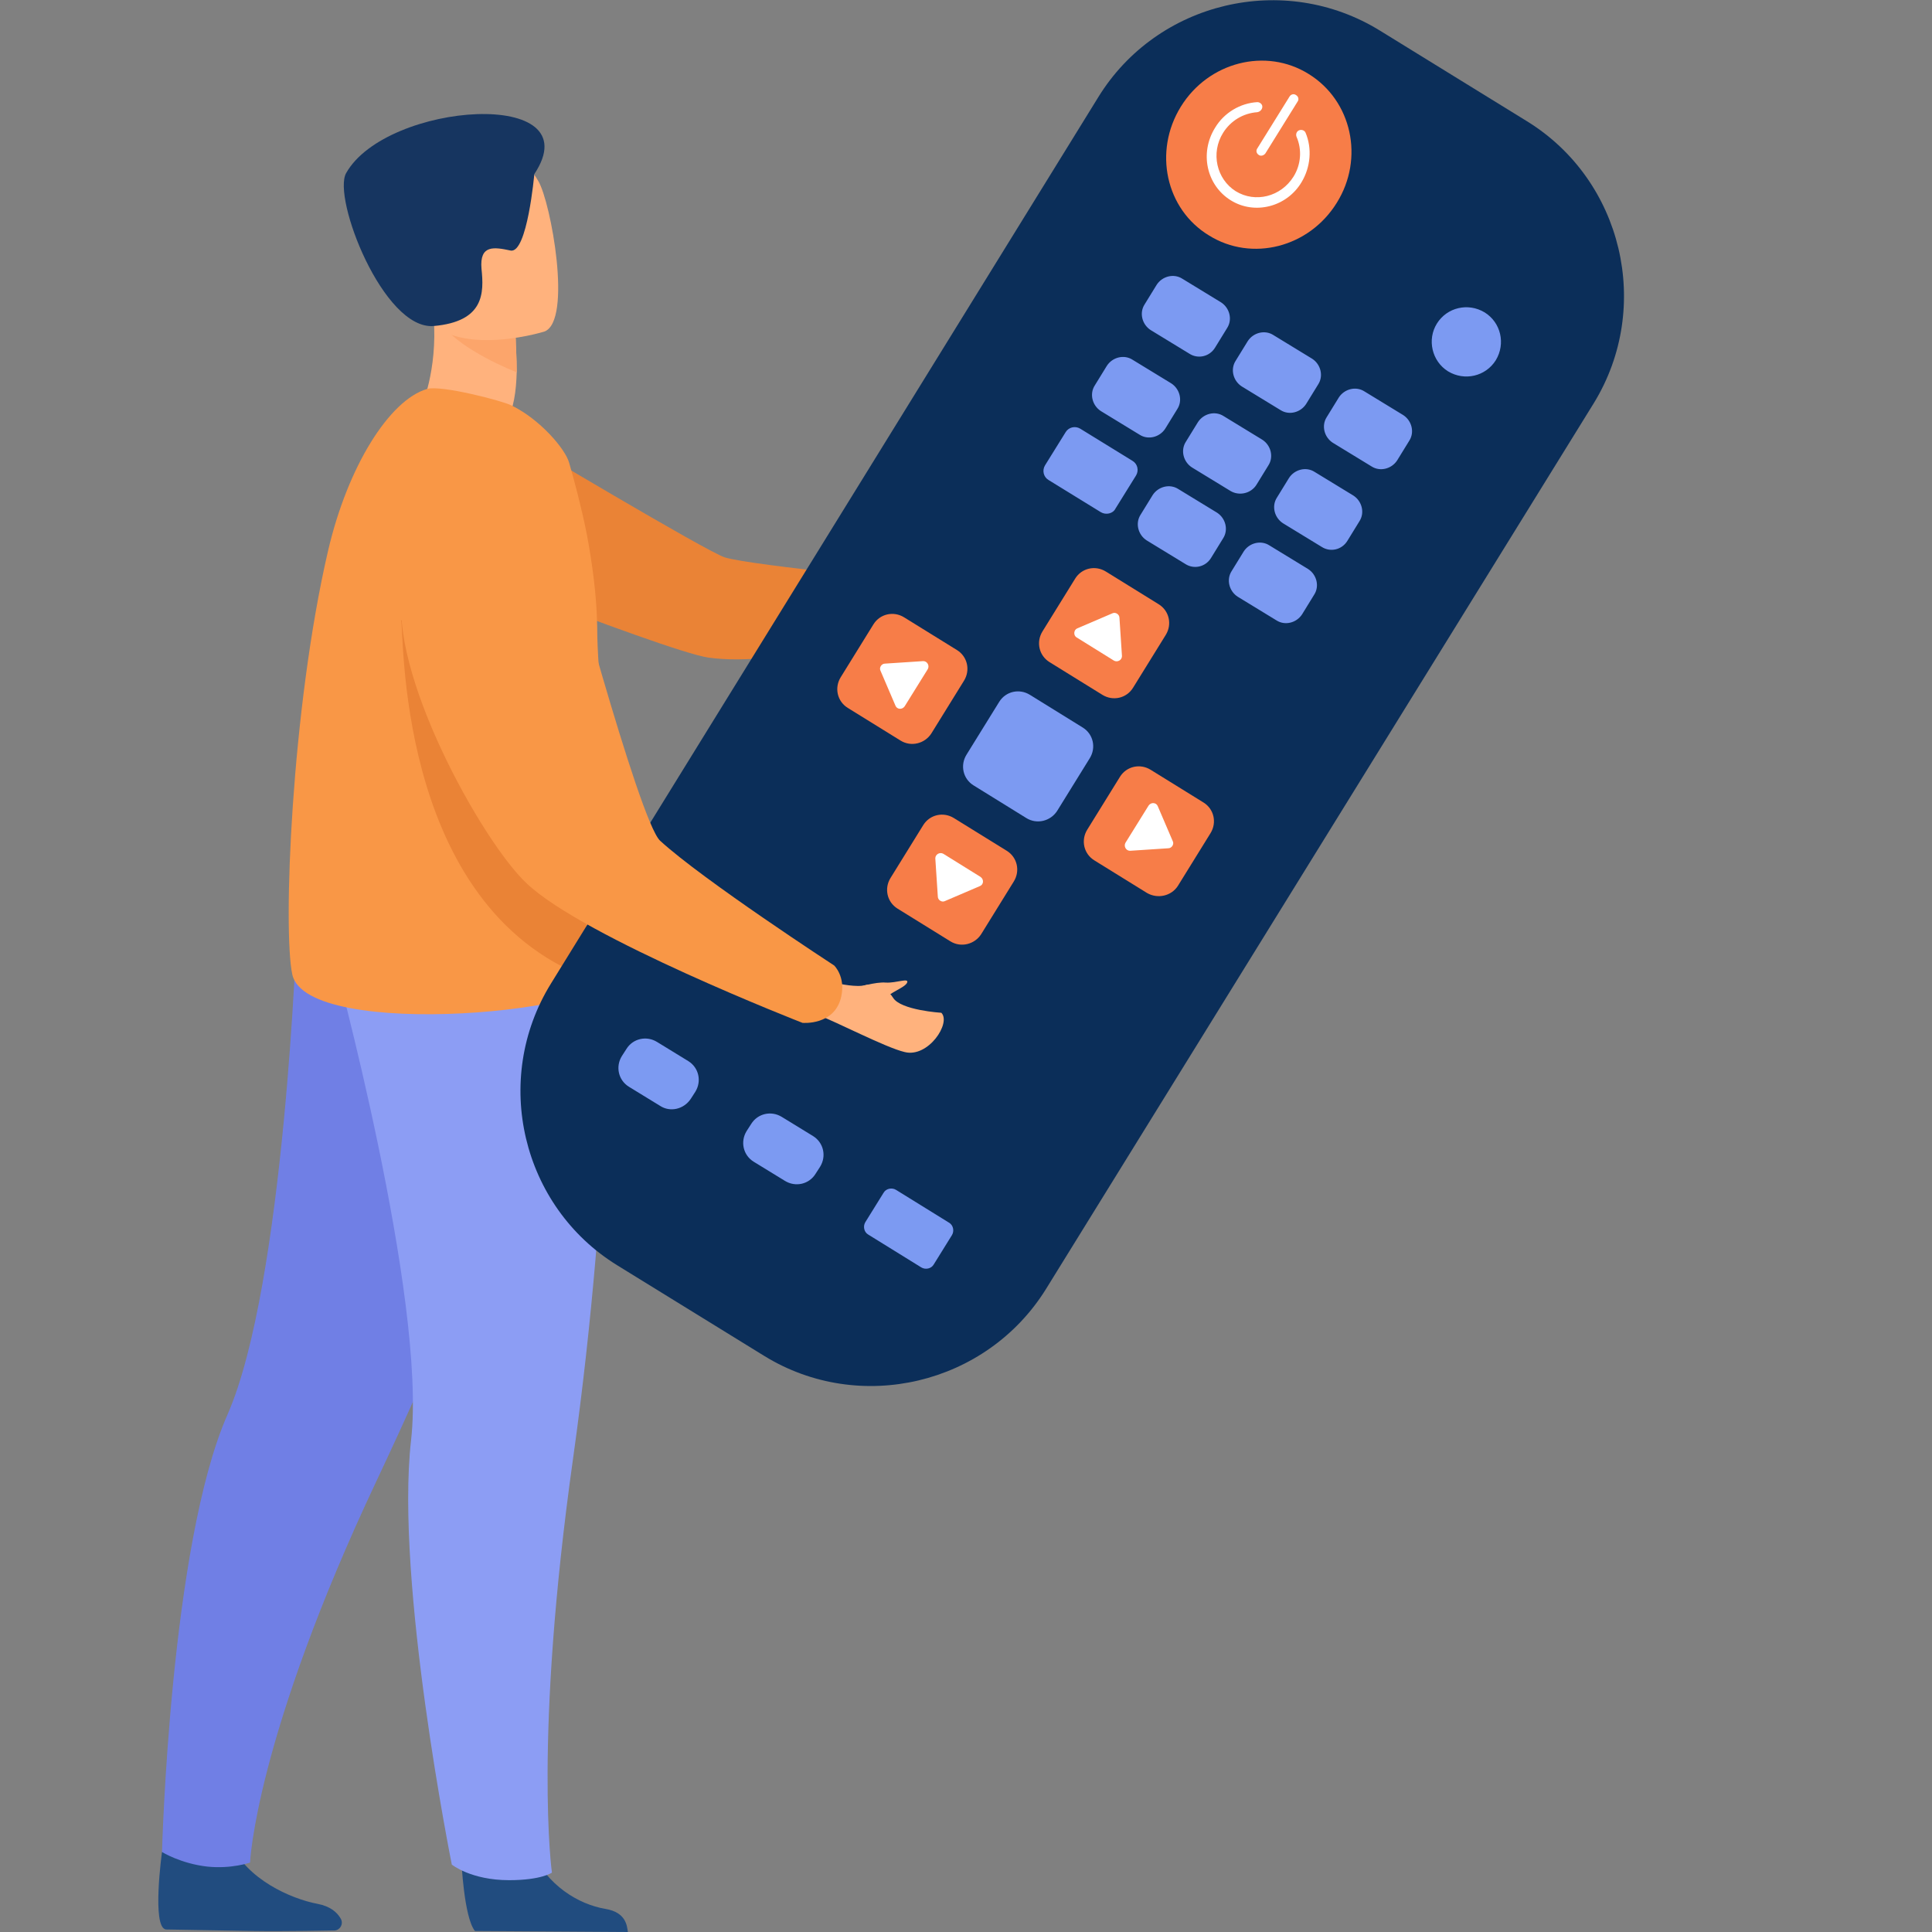 <svg xmlns="http://www.w3.org/2000/svg" xml:space="preserve" x="0" y="0" version="1.1" viewBox="0 0 384 384"><rect x="0" y="0" width="384" height="384" fill="#808080" stroke="none"/><switch><g><path d="M186 120.2c-.3-3.9-.8-4.4-.8-4.4s-35.3-3.3-41.1-5c-3.4-1-41.7-23.9-41.7-23.9L72 105.4s59.9 24 68.8 25.3c14.7 2.1 39.7-5.8 39.7-5.8s5.7-1.6 5.5-4.7z" fill="#ea8336"/><path d="M91.7 369.7s.5 11.4 2.7 14.1l30.4.2c-.2-1.2-.3-3.9-4.5-4.6-5.3-.9-11.5-4.6-14.7-11.6-3.5-7.4-13.9 1.9-13.9 1.9zm-59.5-1.6s-2.1 15.1.8 15.4c.4 0 12.2.2 17.4.3 6 .1 15.9-.1 15.9-.1 1.2.1 2.1-1.3 1.4-2.4-.7-1.2-2-2.4-4.6-2.9-5.3-1-14.1-4.9-17.2-12-3.2-7.5-13.7 1.7-13.7 1.7z" fill="#214c7f"/><path d="M107.5 213.4s-8.4 29.5-32.6 80.8c-24.2 51.3-25.2 76-25.2 76s-3.7 1.3-8.5.8c-5.3-.6-9-2.9-9-2.9s1.6-61 13-86.9C56.6 255.3 59 184.5 59 184.5l48.5 28.9z" fill="#707fe5"/><path d="M121.1 188s.7 45.7-7.2 101.9c-7.9 56.1-4.2 82.3-4.2 82.3s-2.1 1.5-8.5 1.5c-7.6 0-11.4-3.1-11.4-3.1s-11.3-56.2-8.1-84.3c3.2-28.1-15.5-96.4-15.5-96.4l54.9-1.9z" fill="#8c9df4"/><path d="M102.7 74c-.1 3.6-.6 7.5-2 9.4l-8.1 4.2-8.9-6.6s3.3-7.3 2.5-17.9c-.1-.6-.4-4.7-.4-4.8l4.5 2.2 12.1 6.1s0 .2.1.6c0 1.2.2 3.8.2 6.8z" fill="#ffb27d"/><path d="M122.7 193c.8 8.2-61.7 14-64.6.7-1.9-8.7-.2-52.8 7.1-84.2 3.9-16.8 12.2-30 19.7-32.2 2.8-.8 15.1 2.4 16.8 3.3 5.7 2.8 10.6 8.6 11.4 11.3 1.1 3.8 2.4 8.7 3.5 14.1 1.1 5.8 2 12.3 2.1 18.6 0 4.8.5 11.2 1.2 18.2.3 3.7.7 7.6 1.1 11.5v.1c.1.8.3 6.6.6 13.5.2 5.3.5 11.3.7 16 .2 5 .4 8.8.4 9.1z" fill="#f99746"/><path d="M102.7 74c-4.5-1.8-13.2-6-15.6-10.7-1-2.1.6-2.7 3.2-2.7l12.1 6.1s0 .2.1.6c0 1.1.2 3.7.2 6.7z" fill="#fca56b"/><path d="M108.2 65.9s-21.8 6.8-25.8-6.8-9.5-21.9 4.2-26.8c13.7-4.9 18-.5 20.4 3.7 2.5 4.2 6.8 27.8 1.2 29.9z" fill="#ffb27d"/><path d="M106.2 34.6s-1.4 15.8-4.7 15.2c-3.3-.7-6.2-1.2-5.8 3.6.5 4.8.6 10.5-9.5 11.4-10 .8-20.2-25.5-17.4-30.4 8-14.2 48.9-17.1 37.4.2z" fill="#163560"/><path d="M115.1 193.7c-36.7-15.6-34.7-69.1-35.4-70.5l39.4 38.3c-.5 4.8-1 9.8-1.4 14.9v.1c-.2.9-1.3 8.4-2.6 17.2z" fill="#ea8336"/><path d="m151.9 269.5-29.2-18c-19-11.7-25-36.9-13.2-56L218.3 19.3c11.7-19 36.9-25 56-13.2l29.2 18c19 11.7 25 36.9 13.3 56L207.9 256.2c-11.8 19-37 25-56 13.3z" fill="#0b2e59"/><path d="M285.6 64.3c2-3.2 6.2-4.2 9.5-2.2 3.2 2 4.2 6.2 2.2 9.5-2 3.2-6.2 4.2-9.5 2.2-3.2-2-4.2-6.3-2.2-9.5zm-49.2 6-7.7-4.7c-1.7-1.1-2.3-3.4-1.2-5.1l2.4-3.9c1.1-1.7 3.4-2.3 5.1-1.2l7.7 4.7c1.7 1.1 2.3 3.4 1.2 5.1l-2.4 3.9c-1.1 1.8-3.4 2.3-5.1 1.2zm18.1 11.2-7.7-4.7c-1.7-1.1-2.3-3.4-1.2-5.1l2.4-3.9c1.1-1.7 3.4-2.3 5.1-1.2l7.7 4.7c1.7 1.1 2.3 3.4 1.2 5.1l-2.4 3.9c-1.1 1.7-3.4 2.3-5.1 1.2zm18.1 11.2-7.7-4.7c-1.7-1.1-2.3-3.4-1.2-5.1l2.4-3.9c1.1-1.7 3.4-2.3 5.1-1.2l7.7 4.7c1.7 1.1 2.3 3.4 1.2 5.1l-2.4 3.9c-1.1 1.7-3.4 2.3-5.1 1.2zm-46.1-6.3-7.7-4.7c-1.7-1.1-2.3-3.4-1.2-5.1l2.4-3.9c1.1-1.7 3.4-2.3 5.1-1.2l7.7 4.7c1.7 1.1 2.3 3.4 1.2 5.1l-2.4 3.9c-1.1 1.7-3.4 2.3-5.1 1.2zm18.1 11.2-7.7-4.7c-1.7-1.1-2.3-3.4-1.2-5.1l2.4-3.9c1.1-1.7 3.4-2.3 5.1-1.2l7.7 4.7c1.7 1.1 2.3 3.4 1.2 5.1l-2.4 3.9c-1.1 1.7-3.4 2.2-5.1 1.2zm18.1 11.1L255 104c-1.7-1.1-2.3-3.4-1.2-5.1l2.4-3.9c1.1-1.7 3.4-2.3 5.1-1.2l7.7 4.7c1.7 1.1 2.3 3.4 1.2 5.1l-2.4 3.9c-1.1 1.8-3.4 2.3-5.1 1.2zm-43.9-6.9-10.4-6.4c-1-.6-1.3-1.9-.7-2.9l4.1-6.6c.6-1 1.9-1.3 2.9-.7l10.4 6.4c1 .6 1.3 1.9.7 2.9l-4.1 6.6c-.5 1-1.9 1.3-2.9.7zm16.8 10.3-7.7-4.7c-1.7-1.1-2.3-3.4-1.2-5.1l2.4-3.9c1.1-1.7 3.4-2.3 5.1-1.2l7.7 4.7c1.7 1.1 2.3 3.4 1.2 5.1l-2.4 3.9c-1.1 1.8-3.4 2.3-5.1 1.2zm18.1 11.2-7.7-4.7c-1.7-1.1-2.3-3.4-1.2-5.1l2.4-3.9c1.1-1.7 3.4-2.3 5.1-1.2l7.7 4.7c1.7 1.1 2.3 3.4 1.2 5.1l-2.4 3.9c-1.1 1.7-3.4 2.3-5.1 1.2zM156 234.7l-6.2-3.8c-2.1-1.3-2.7-4-1.4-6.1l.9-1.4c1.3-2.1 4-2.7 6.1-1.4l6.2 3.8c2.1 1.3 2.7 4 1.4 6.1l-.9 1.4c-1.3 2.1-4 2.7-6.1 1.4zm-24.8-14.9L125 216c-2.1-1.3-2.7-4-1.4-6.1l.9-1.4c1.3-2.1 4-2.7 6.1-1.4l6.2 3.8c2.1 1.3 2.7 4 1.4 6.1l-.9 1.4c-1.4 2.1-4.1 2.7-6.1 1.4zm51.9 32.1-10.5-6.5c-.9-.5-1.1-1.7-.6-2.5l3.6-5.8c.5-.9 1.7-1.1 2.5-.6l10.5 6.5c.9.5 1.1 1.7.6 2.5l-3.6 5.8c-.5.9-1.7 1.1-2.5.6zm20.9-89.3-10.5-6.5c-2.1-1.3-2.7-4-1.4-6.1l6.5-10.5c1.3-2.1 4-2.7 6.1-1.4l10.5 6.5c2.1 1.3 2.7 4 1.4 6.1l-6.5 10.5c-1.3 2-4 2.7-6.1 1.4z" fill="#7c9af2"/><path d="m179 147.2-10.5-6.5c-2.1-1.3-2.7-4-1.4-6.1l6.5-10.5c1.3-2.1 4-2.7 6.1-1.4l10.5 6.5c2.1 1.3 2.7 4 1.4 6.1l-6.5 10.5c-1.3 2-4 2.7-6.1 1.4zm49 30.3-10.5-6.5c-2.1-1.3-2.7-4-1.4-6.1l6.5-10.5c1.3-2.1 4-2.7 6.1-1.4l10.5 6.5c2.1 1.3 2.7 4 1.4 6.1l-6.5 10.5c-1.3 2-4 2.6-6.1 1.4zm-8.9-39.4-10.5-6.5c-2.1-1.3-2.7-4-1.4-6.1l6.5-10.5c1.3-2.1 4-2.7 6.1-1.4l10.5 6.5c2.1 1.3 2.7 4 1.4 6.1l-6.5 10.5c-1.3 2.1-4 2.7-6.1 1.4zm-30.2 49-10.5-6.5c-2.1-1.3-2.7-4-1.4-6.1l6.5-10.5c1.3-2.1 4-2.7 6.1-1.4l10.5 6.5c2.1 1.3 2.7 4 1.4 6.1l-6.5 10.5c-1.3 2-4 2.7-6.1 1.4z" fill="#f77d48"/><path d="m214 126.7 7.4 4.6c.7.4 1.6-.1 1.6-.9l-.5-7.6c0-.7-.8-1.2-1.4-.9l-7 3c-.7.3-.8 1.4-.1 1.8zm-19.1 47.6-7.4-4.6c-.7-.4-1.6.1-1.6.9l.5 7.6c0 .7.8 1.2 1.4.9l7-3c.7-.3.8-1.3.1-1.8zm-15.1-33.9 4.6-7.4c.4-.7-.1-1.6-.9-1.6l-7.6.5c-.7 0-1.2.8-.9 1.4l3 7c.3.7 1.3.8 1.8.1zm48.5 19.7-4.6 7.4c-.4.7.1 1.6.9 1.6l7.6-.5c.7 0 1.2-.8.9-1.4l-3-7c-.3-.7-1.3-.8-1.8-.1z" fill="#fff"/><path d="M234.7 21.2c5.5-8.9 16.9-11.8 25.4-6.5 8.6 5.3 11.1 16.8 5.6 25.6-5.5 8.9-16.9 11.8-25.4 6.5-8.6-5.2-11.1-16.7-5.6-25.6z" fill="#f77d48"/><path d="M244.6 39.8c-4.8-3-6.2-9.4-3.1-14.4 1.8-3 5-4.9 8.4-5.1.5 0 1 .4 1 .9s-.4 1-1 1.1c-2.8.2-5.3 1.7-6.8 4.1-2.5 4-1.3 9.2 2.5 11.6 3.9 2.4 9 1.1 11.5-2.9 1.5-2.4 1.7-5.4.6-7.9-.2-.5 0-1.1.5-1.3.5-.2 1.1 0 1.3.5 1.3 3.1 1 6.8-.8 9.8-2.9 4.9-9.3 6.6-14.1 3.6z" fill="#fff"/><path d="M250.2 30.8c-.5-.3-.6-.9-.3-1.3l6.4-10.3c.3-.5.9-.6 1.3-.3.5.3.6.9.3 1.3l-6.4 10.3c-.3.4-.9.6-1.3.3z" fill="#fff"/><path d="M166.7 195.5s3.6.8 5.3.3c.6-.2 3.8-.2 5.5 2.5 1.5 2.5 9.6 3 9.6 3 2 2-2.6 9-7.3 7.8-3.8-.9-13.3-5.9-18.2-7.8-5.4-1.9 5.1-5.8 5.1-5.8z" fill="#ffb27d"/><path d="M170.3 196.3s3.7-1.2 5.8-1c2.1.1 4.6-1 4.2 0-.4 1-3.6 2-4.3 3.2-.7 1.1-5.7-2.2-5.7-2.2z" fill="#ffb27d"/><path d="M165.8 191.9s-26.1-17-34.6-24.8c-4.2-3.9-19.8-62.4-19.8-62.4l-3.2 1.6c-7.6-4.3-17.4-.8-17.4-.8s-9.2 4-10.7 11.4c-3.2 16.3 15.7 50.4 24.6 58.7 11.4 10.8 54.8 27.7 54.8 27.7s6.4.6 7.7-5.2c.9-4-1.4-6.2-1.4-6.2z" fill="#f99746"/></g></switch></svg>